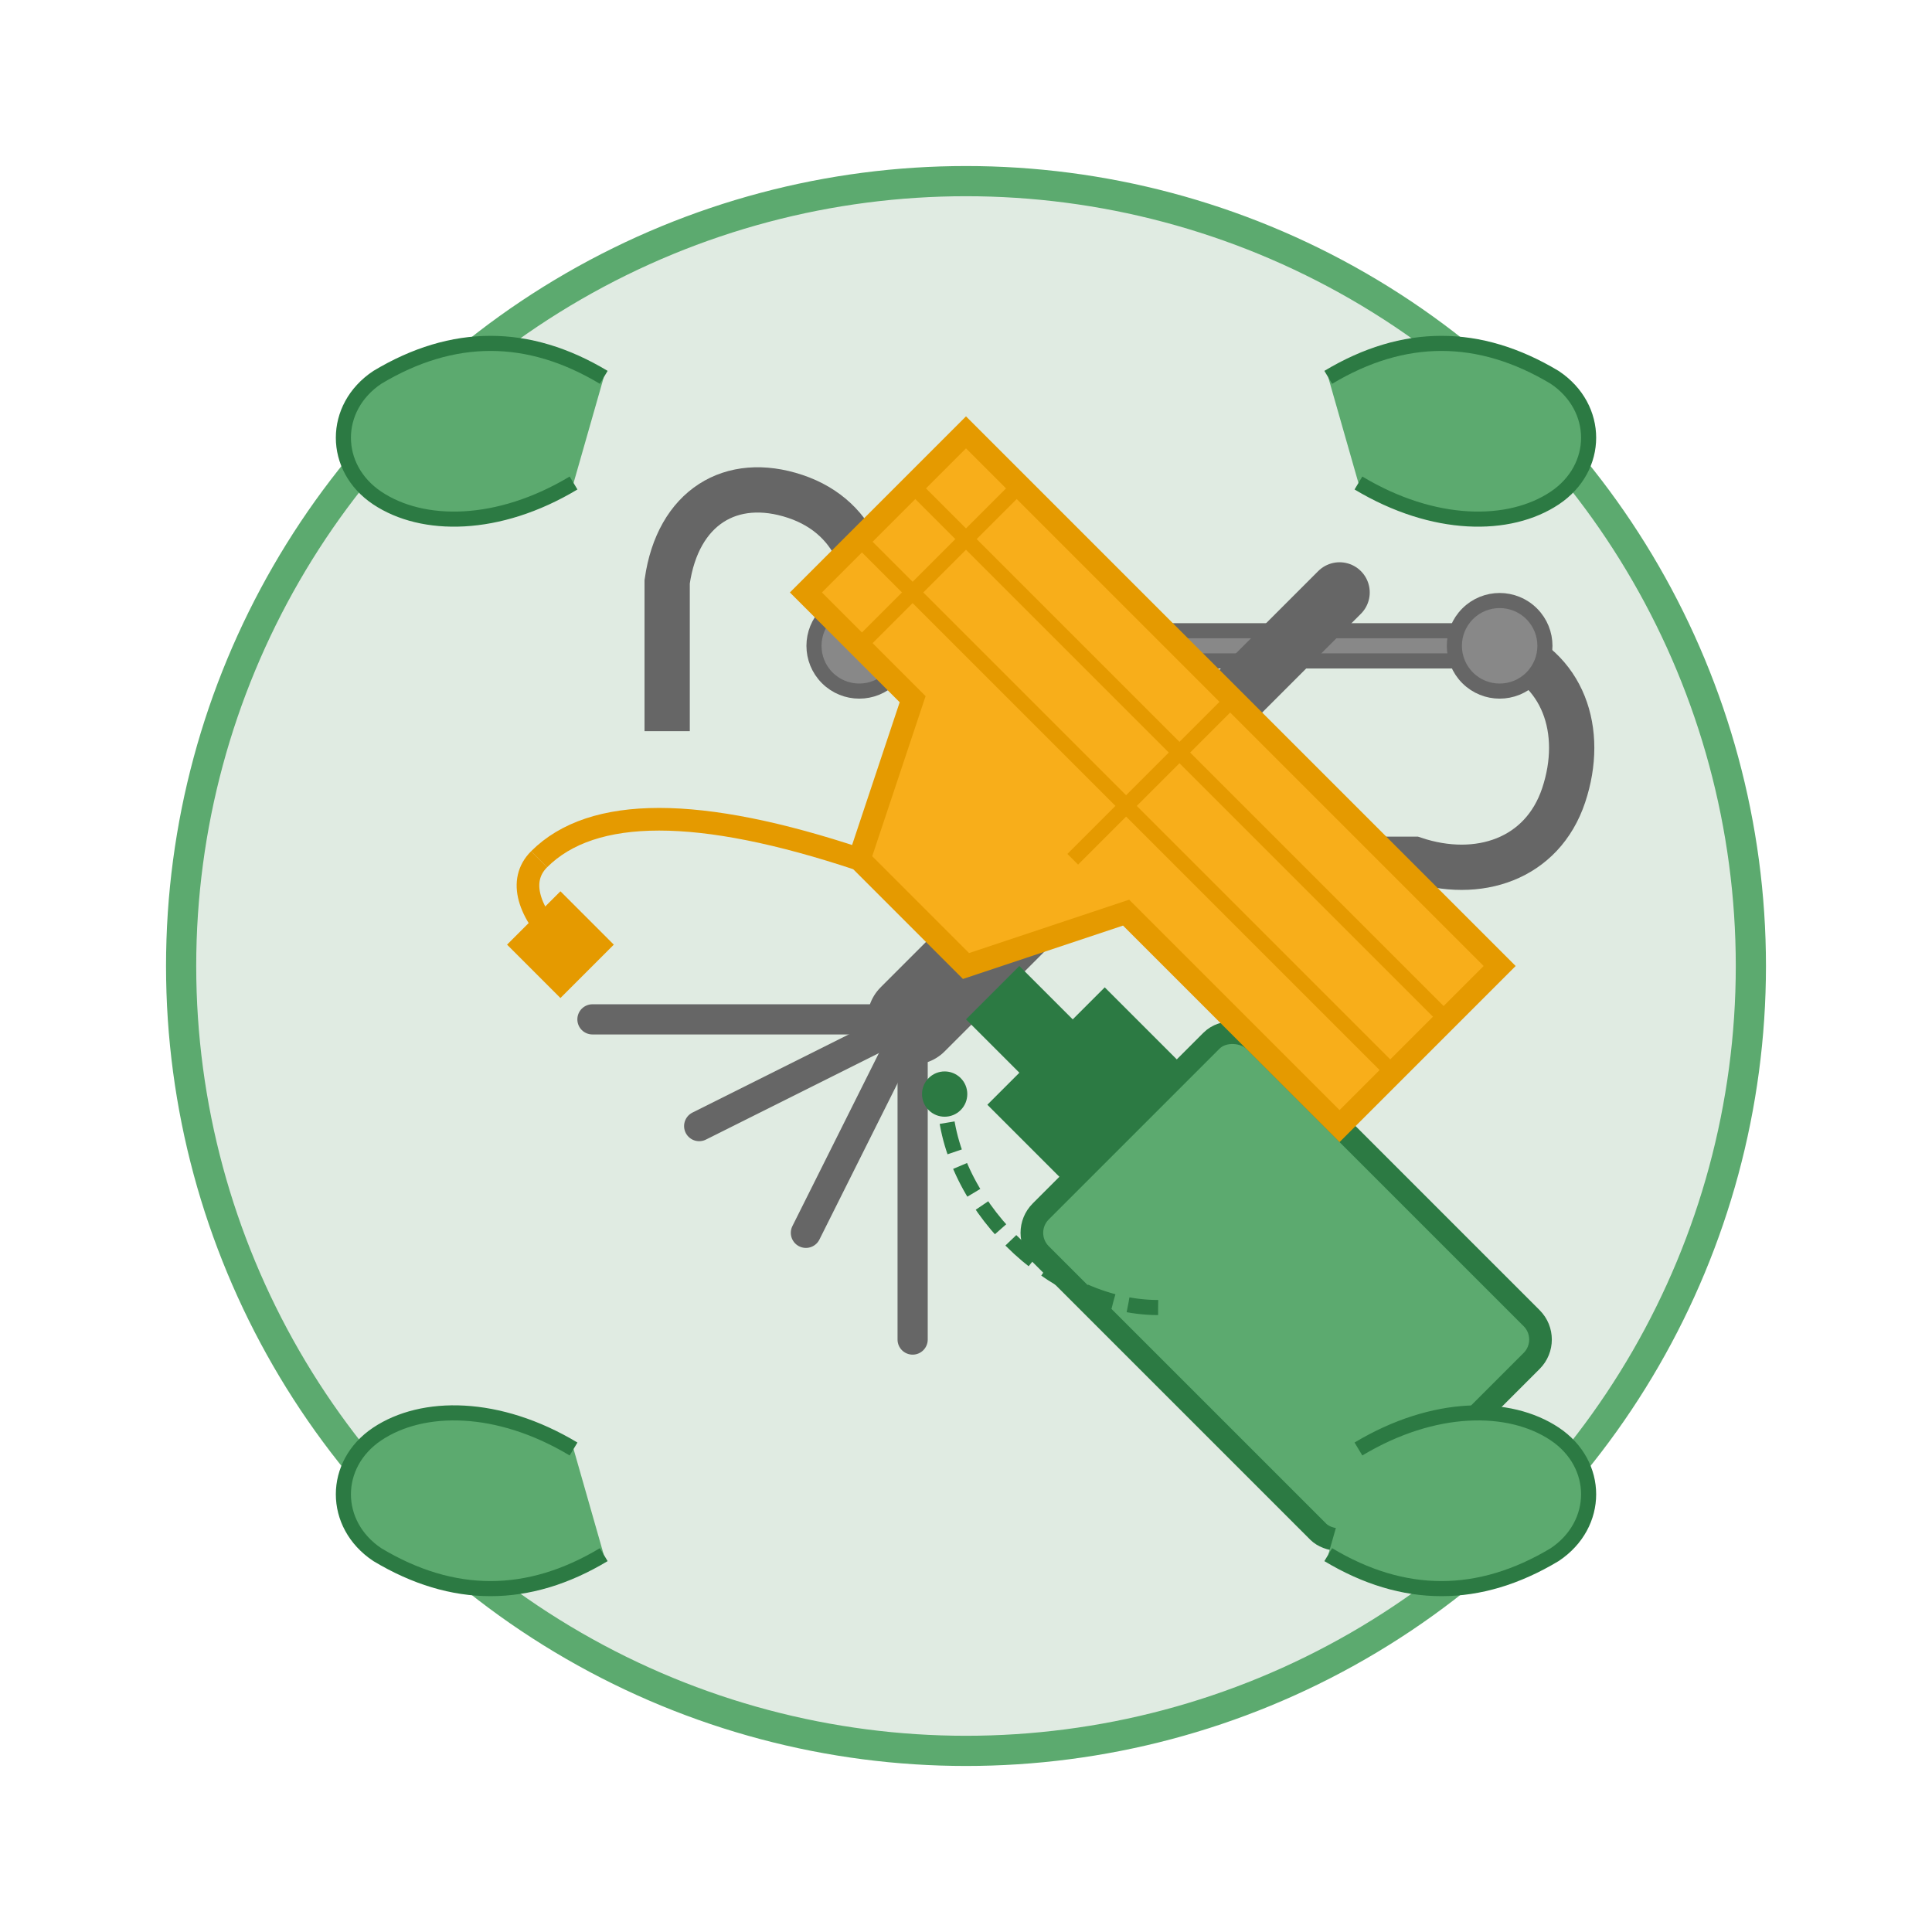 <svg xmlns="http://www.w3.org/2000/svg" viewBox="0 0 128 128">
  <!-- Background circle -->
  <circle cx="64" cy="64" r="52" fill="#e0ebe2" stroke="#5caa6f" stroke-width="2"/>
  
  <!-- Garden tools -->
  <g transform="translate(64, 64)">
    <!-- Gardening shears -->
    <g transform="rotate(45)">
      <path d="M-20,-10 L10,-40" stroke="#666" stroke-width="3" stroke-linecap="round"/>
      <path d="M-18,-12 L12,-42" stroke="#888" stroke-width="1" stroke-linecap="round"/>
      
      <path d="M-20,-10 C-22,-14 -26,-16 -30,-14 C-34,-12 -35,-8 -32,-4 L-25,3" stroke="#666" stroke-width="3" fill="none"/>
      <path d="M10,-40 C14,-42 18,-40 20,-36 C22,-32 20,-28 16,-26 L8,-18" stroke="#666" stroke-width="3" fill="none"/>
      
      <circle cx="-20" cy="-10" r="3" stroke="#666" stroke-width="1" fill="#888"/>
      <circle cx="10" cy="-40" r="3" stroke="#666" stroke-width="1" fill="#888"/>
    </g>
    
    <!-- Gardening fork -->
    <g transform="rotate(135)">
      <path d="M-35,0 L-5,0" stroke="#666" stroke-width="4" stroke-linecap="round"/>
      <path d="M-5,0 L5,0" stroke="#666" stroke-width="6" stroke-linecap="round"/>
      <path d="M5,0 L20,-15" stroke="#666" stroke-width="2" stroke-linecap="round"/>
      <path d="M5,0 L20,-5" stroke="#666" stroke-width="2" stroke-linecap="round"/>
      <path d="M5,0 L20,5" stroke="#666" stroke-width="2" stroke-linecap="round"/>
      <path d="M5,0 L20,15" stroke="#666" stroke-width="2" stroke-linecap="round"/>
    </g>
    
    <!-- Spray bottle -->
    <g transform="rotate(-45)">
      <rect x="-10" y="15" width="20" height="30" rx="2" ry="2" fill="#5caa6f" stroke="#2c7a43" stroke-width="1.5"/>
      <path d="M-5,15 L-5,8 L5,8 L5,15" fill="#2c7a43" stroke="#2c7a43" stroke-width="1"/>
      <path d="M-2,8 L-2,3 L2,3 L2,8" fill="#2c7a43" stroke="#2c7a43" stroke-width="1"/>
      <path d="M-7,25 C-12,20 -12,10 -7,5" fill="none" stroke="#2c7a43" stroke-width="1" stroke-dasharray="2,1"/>
      <circle cx="-7" cy="5" r="1.5" fill="#2c7a43"/>
    </g>
    
    <!-- Watering can -->
    <g transform="rotate(-135)">
      <path d="M-25,10 L-5,10 L0,0 L10,0 L15,10 L25,10 L25,25 L-25,25 Z" fill="#f8ae1a" stroke="#e59a00" stroke-width="1.5"/>
      <path d="M0,10 L0,25" fill="none" stroke="#e59a00" stroke-width="1"/>
      <path d="M20,10 L20,25" fill="none" stroke="#e59a00" stroke-width="1"/>
      <path d="M-25,15 L25,15" fill="none" stroke="#e59a00" stroke-width="1"/>
      <path d="M-25,20 L25,20" fill="none" stroke="#e59a00" stroke-width="1"/>
      <path d="M10,0 C20,-5 25,-10 25,-15" fill="none" stroke="#e59a00" stroke-width="1.5"/>
      <path d="M25,-15 C25,-17 23,-18 20,-18" fill="none" stroke="#e59a00" stroke-width="1.5"/>
      <rect x="18" y="-20" width="4" height="4" fill="#e59a00" stroke="#e59a00" stroke-width="1"/>
    </g>
  </g>
  
  <!-- Circular text path -->
  <path id="circleText" d="M64,20 C39,20 19,40 19,65 C19,90 39,110 64,110 C89,110 109,90 109,65 C109,40 89,20 64,20" fill="none"/>
  
  <!-- Decorative leaves -->
  <g>
    <path d="M40,25 C35,22 30,22 25,25 C22,27 22,31 25,33 C28,35 33,35 38,32" fill="#5caa6f" stroke="#2c7a43" stroke-width="1"/>
    <path d="M88,25 C93,22 98,22 103,25 C106,27 106,31 103,33 C100,35 95,35 90,32" fill="#5caa6f" stroke="#2c7a43" stroke-width="1"/>
    <path d="M40,103 C35,106 30,106 25,103 C22,101 22,97 25,95 C28,93 33,93 38,96" fill="#5caa6f" stroke="#2c7a43" stroke-width="1"/>
    <path d="M88,103 C93,106 98,106 103,103 C106,101 106,97 103,95 C100,93 95,93 90,96" fill="#5caa6f" stroke="#2c7a43" stroke-width="1"/>
  </g>
</svg>

